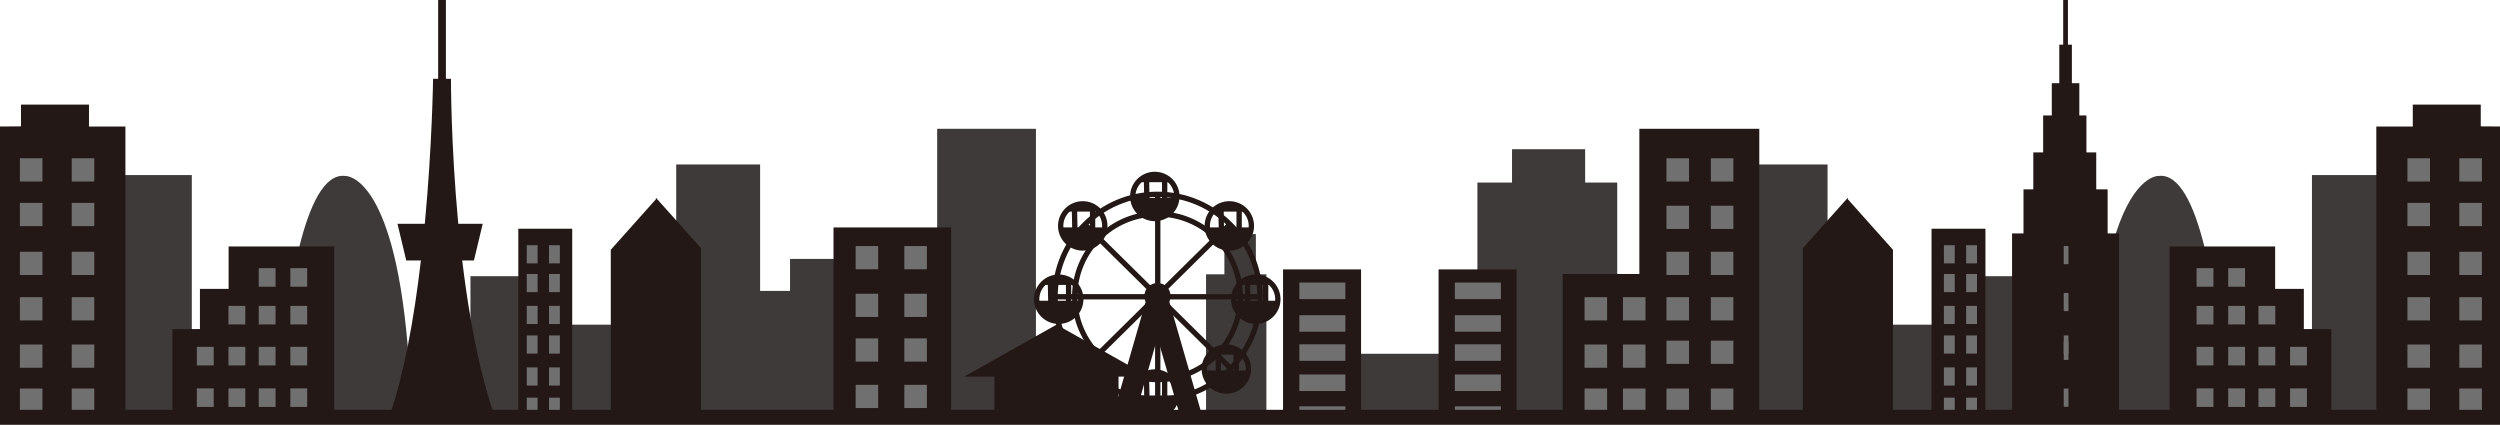 <?xml version="1.0" encoding="utf-8"?>
<!-- Generator: Adobe Illustrator 24.0.1, SVG Export Plug-In . SVG Version: 6.00 Build 0)  -->
<svg version="1.1" id="レイヤー_1" xmlns="http://www.w3.org/2000/svg" xmlns:xlink="http://www.w3.org/1999/xlink" x="0px"
	 y="0px" viewBox="0 0 665 113" style="enable-background:new 0 0 665 113;" xml:space="preserve">
<style type="text/css">
	.st0{fill:none;stroke:#595757;stroke-width:5.669;stroke-miterlimit:10;stroke-dasharray:5.669;}
	.st1{fill:#3E3A39;}
	.st2{fill:#231815;}
	.st3{fill:none;stroke:#231815;stroke-width:1.417;stroke-miterlimit:10;}
	.st4{clip-path:url(#SVGID_2_);fill:#231815;stroke:#231815;stroke-width:1.417;stroke-miterlimit:10;}
	.st5{clip-path:url(#SVGID_4_);fill:#231815;stroke:#231815;stroke-width:1.417;stroke-miterlimit:10;}
	.st6{clip-path:url(#SVGID_6_);fill:#231815;stroke:#231815;stroke-width:1.417;stroke-miterlimit:10;}
	.st7{clip-path:url(#SVGID_8_);fill:#231815;stroke:#231815;stroke-width:1.417;stroke-miterlimit:10;}
	.st8{clip-path:url(#SVGID_10_);fill:#231815;stroke:#231815;stroke-width:1.417;stroke-miterlimit:10;}
	.st9{clip-path:url(#SVGID_12_);fill:#231815;stroke:#231815;stroke-width:1.417;stroke-miterlimit:10;}
	.st10{clip-path:url(#SVGID_14_);fill:#231815;stroke:#231815;stroke-width:1.417;stroke-miterlimit:10;}
	.st11{clip-path:url(#SVGID_16_);fill:#231815;stroke:#231815;stroke-width:1.417;stroke-miterlimit:10;}
	.st12{fill:#717071;}
</style>
<polyline class="st0" points="614.98,99.98 591.54,99.98 584.15,99.98 "/>
<polygon class="st1" points="540.86,73.47 540.86,110.49 525.88,110.49 525.88,110.61 523,110.61 523,110.49 521.64,110.49 
	521.64,73.47 "/>
<polygon class="st1" points="430.18,48.56 430.18,110.49 392.99,110.49 392.99,48.56 402.2,48.56 402.2,39.69 421.65,39.69 
	421.65,48.56 "/>
<rect x="249.29" y="34.26" class="st1" width="26.27" height="76.23"/>
<rect x="614.98" y="46.57" class="st1" width="23.76" height="64.04"/>
<path class="st1" d="M592.33,110.49h-35.76c0.44-16.85,1.84-29.24,3.67-38.36c0.13-0.63,0.26-1.25,0.39-1.85
	c0.68-3.13,1.42-5.84,2.18-8.19c5.1-15.72,11.38-15.29,11.38-15.29c5.5-0.66,9.41,7.7,12.17,18.76c0.46,1.85,0.89,3.79,1.29,5.77
	c0.33,1.62,0.63,3.27,0.92,4.94c1.42,8.21,2.36,16.77,2.97,23.71C591.92,104.25,592.18,107.91,592.33,110.49z"/>
<rect x="463.81" y="43.75" class="st1" width="22.32" height="66.74"/>
<polygon class="st1" points="521.59,86.36 521.59,110.49 519.96,110.49 519.96,110.61 517.08,110.61 517.08,110.49 499.09,110.49 
	499.09,86.36 "/>
<rect x="361.6" y="94.1" class="st1" width="31.43" height="16.39"/>
<polygon class="st1" points="223.08,68.87 223.08,110.49 201.95,110.49 201.95,77.38 210.15,77.38 210.15,68.87 "/>
<polygon class="st2" points="528.13,60.84 528.13,110.49 525.88,110.49 525.88,110.61 523,110.61 523,110.49 519.96,110.49 
	519.96,110.61 517.08,110.61 517.08,110.49 513.79,110.49 513.79,60.84 "/>
<polygon class="st2" points="620.14,87.53 620.14,110.61 614.98,110.61 614.98,110.49 577.11,110.49 577.11,65.56 605.19,65.56 
	605.19,76.84 612.82,76.84 612.82,87.53 "/>
<rect x="382.66" y="71.66" class="st2" width="20.75" height="38.83"/>
<polygon class="st1" points="336.86,72.97 336.86,110.49 320.81,110.49 320.81,72.97 325.69,72.97 325.69,62.27 334.06,62.27 
	334.06,72.97 "/>
<rect x="221.71" y="60.5" class="st2" width="31.3" height="49.99"/>
<polygon class="st2" points="305.58,100.18 297.53,100.18 297.53,110.49 264.52,110.49 264.52,100.18 256.47,100.18 275.56,89.44 
	281.03,86.36 281.81,86.8 289.57,91.17 293.18,93.2 302.47,98.43 304.52,99.58 "/>
<polygon class="st2" points="467.97,34.26 467.97,110.49 415.66,110.49 415.66,72.88 436.07,72.88 436.07,34.26 "/>
<polygon class="st2" points="503.53,66.44 503.53,110.49 479.53,110.49 479.53,66.02 486.13,58.63 491.53,52.59 491.53,53 "/>
<g>
	<rect x="535.21" y="62.09" class="st2" width="28.45" height="48.4"/>
	<rect x="540.86" y="40.54" class="st2" width="16.74" height="33.68"/>
	<rect x="538.25" y="50.37" class="st2" width="22.38" height="21.76"/>
	<rect x="543.48" y="30.71" class="st2" width="11.51" height="11.71"/>
	<rect x="545.78" y="22.13" class="st2" width="7.32" height="11.51"/>
	<rect x="547.77" y="11.88" class="st2" width="3.35" height="17.36"/>
	<rect x="548.81" y="-1.34" class="st2" width="1.26" height="26.19"/>
</g>
<g>
	<path class="st3" d="M335.15,78.94c0,15.05-12.2,27.25-27.25,27.25c-15.05,0-27.25-12.2-27.25-27.25
		c0-15.05,12.2-27.25,27.25-27.25C322.95,51.69,335.15,63.89,335.15,78.94z"/>
	<circle class="st3" cx="307.9" cy="78.94" r="22.03"/>
</g>
<polygon class="st2" points="319.75,110.49 313.85,110.49 307.89,89.84 307.89,89.83 305.17,80.38 307.9,79.59 310.62,78.81 "/>
<polygon class="st2" points="310.62,80.37 307.89,89.83 307.89,89.84 301.94,110.49 296.04,110.49 305.17,78.81 307.9,79.59 "/>
<path class="st2" d="M311.38,78.76c0,1.93-1.56,3.49-3.49,3.49c-1.93,0-3.49-1.56-3.49-3.49c0-1.93,1.56-3.49,3.49-3.49
	C309.82,75.27,311.38,76.84,311.38,78.76z"/>
<g>
	<circle class="st3" cx="327" cy="60.09" r="5.87"/>
	<g>
		<g>
			<defs>
				<circle id="SVGID_1_" cx="327" cy="60.09" r="5.87"/>
			</defs>
			<clipPath id="SVGID_2_">
				<use xlink:href="#SVGID_1_"  style="overflow:visible;"/>
			</clipPath>
			<rect x="322.66" y="52.98" class="st4" width="10.2" height="2.6"/>
			<rect x="320.58" y="61.19" class="st4" width="13.95" height="5.34"/>
		</g>
		<line class="st3" x1="324.78" y1="55.22" x2="324.91" y2="62.04"/>
		<line class="st3" x1="329.61" y1="54.95" x2="329.61" y2="62.95"/>
	</g>
</g>
<g>
	<path class="st3" d="M332.08,98.15c0,3.24-2.63,5.87-5.87,5.87c-3.24,0-5.87-2.63-5.87-5.87c0-3.24,2.63-5.86,5.87-5.86
		C329.45,92.29,332.08,94.92,332.08,98.15z"/>
	<g>
		<g>
			<defs>
				<path id="SVGID_3_" d="M332.08,98.15c0,3.24-2.63,5.87-5.87,5.87c-3.24,0-5.87-2.63-5.87-5.87c0-3.24,2.63-5.86,5.87-5.86
					C329.45,92.29,332.08,94.92,332.08,98.15z"/>
			</defs>
			<clipPath id="SVGID_4_">
				<use xlink:href="#SVGID_3_"  style="overflow:visible;"/>
			</clipPath>
			<rect x="321.88" y="91.05" class="st5" width="10.2" height="2.59"/>
			<rect x="319.79" y="99.26" class="st5" width="13.95" height="5.35"/>
		</g>
		<line class="st3" x1="324" y1="93.28" x2="324.13" y2="100.11"/>
		<line class="st3" x1="328.83" y1="93.02" x2="328.83" y2="101.02"/>
	</g>
</g>
<g>
	<path class="st3" d="M313.05,104.8c0,0.31-0.02,0.62-0.08,0.92c-0.36,2.34-2.11,4.21-4.37,4.77c-0.45,0.12-0.93,0.18-1.42,0.18
		s-0.97-0.06-1.42-0.18c-2.37-0.58-4.17-2.61-4.42-5.1c-0.02-0.19-0.03-0.39-0.03-0.59c0-1.72,0.74-3.26,1.92-4.32
		c0.11-0.11,0.23-0.21,0.35-0.3c0.29-0.23,0.61-0.43,0.94-0.6c0.8-0.41,1.7-0.64,2.66-0.64c0.27,0,0.53,0.02,0.78,0.06
		c1.33,0.17,2.52,0.79,3.41,1.71C312.41,101.76,313.05,103.2,313.05,104.8z"/>
	<g>
		<g>
			<defs>
				<path id="SVGID_5_" d="M313.05,104.8c0,3.24-2.63,5.87-5.87,5.87c-3.24,0-5.87-2.63-5.87-5.87c0-3.24,2.63-5.87,5.87-5.87
					C310.42,98.94,313.05,101.56,313.05,104.8z"/>
			</defs>
			<clipPath id="SVGID_6_">
				<use xlink:href="#SVGID_5_"  style="overflow:visible;"/>
			</clipPath>
			<rect x="302.84" y="97.7" class="st6" width="10.2" height="2.6"/>
			<rect x="300.76" y="105.91" class="st6" width="13.95" height="5.34"/>
		</g>
		<line class="st3" x1="304.96" y1="99.93" x2="305.09" y2="106.76"/>
		<line class="st3" x1="309.8" y1="99.67" x2="309.8" y2="107.67"/>
	</g>
</g>
<g>
	<path class="st3" d="M293.97,98.15c0,3.24-2.63,5.87-5.87,5.87c-3.24,0-5.87-2.63-5.87-5.87c0-3.24,2.63-5.86,5.87-5.86
		C291.34,92.29,293.97,94.92,293.97,98.15z"/>
	<g>
		<g>
			<defs>
				<path id="SVGID_7_" d="M293.97,98.15c0,3.24-2.63,5.87-5.87,5.87c-3.24,0-5.87-2.63-5.87-5.87c0-3.24,2.63-5.86,5.87-5.86
					C291.34,92.29,293.97,94.92,293.97,98.15z"/>
			</defs>
			<clipPath id="SVGID_8_">
				<use xlink:href="#SVGID_7_"  style="overflow:visible;"/>
			</clipPath>
			<rect x="283.77" y="91.05" class="st7" width="10.2" height="2.59"/>
			<rect x="281.68" y="99.26" class="st7" width="13.95" height="5.35"/>
		</g>
		<line class="st3" x1="285.89" y1="93.28" x2="286.02" y2="100.11"/>
		<line class="st3" x1="290.72" y1="101.02" x2="290.72" y2="93.02"/>
	</g>
</g>
<g>
	<path class="st3" d="M287.49,79.59c0,3.24-2.63,5.87-5.87,5.87c-3.24,0-5.87-2.63-5.87-5.87c0-3.24,2.63-5.87,5.87-5.87
		C284.87,73.72,287.49,76.35,287.49,79.59z"/>
	<g>
		<g>
			<defs>
				<path id="SVGID_9_" d="M287.49,79.59c0,3.24-2.63,5.87-5.87,5.87c-3.24,0-5.87-2.63-5.87-5.87c0-3.24,2.63-5.87,5.87-5.87
					C284.87,73.72,287.49,76.35,287.49,79.59z"/>
			</defs>
			<clipPath id="SVGID_10_">
				<use xlink:href="#SVGID_9_"  style="overflow:visible;"/>
			</clipPath>
			<rect x="277.29" y="72.49" class="st8" width="10.2" height="2.6"/>
			<rect x="275.21" y="80.7" class="st8" width="13.95" height="5.34"/>
		</g>
		<line class="st3" x1="279.41" y1="74.72" x2="279.54" y2="81.55"/>
		<line class="st3" x1="284.24" y1="74.46" x2="284.24" y2="82.46"/>
	</g>
</g>
<g>
	<circle class="st3" cx="288.01" cy="60.09" r="5.87"/>
	<g>
		<g>
			<defs>
				<circle id="SVGID_11_" cx="288.01" cy="60.09" r="5.87"/>
			</defs>
			<clipPath id="SVGID_12_">
				<use xlink:href="#SVGID_11_"  style="overflow:visible;"/>
			</clipPath>
			<rect x="283.68" y="52.98" class="st9" width="10.2" height="2.6"/>
			<rect x="281.59" y="61.19" class="st9" width="13.95" height="5.34"/>
		</g>
		<line class="st3" x1="285.8" y1="55.22" x2="285.93" y2="62.04"/>
		<line class="st3" x1="290.63" y1="54.95" x2="290.63" y2="62.95"/>
	</g>
</g>
<g>
	<path class="st3" d="M339.91,79.59c0,3.24-2.63,5.87-5.88,5.87c-3.24,0-5.87-2.63-5.87-5.87c0-3.24,2.63-5.87,5.87-5.87
		C337.28,73.72,339.91,76.35,339.91,79.59z"/>
	<g>
		<g>
			<defs>
				<path id="SVGID_13_" d="M339.91,79.59c0,3.24-2.63,5.87-5.88,5.87c-3.24,0-5.87-2.63-5.87-5.87c0-3.24,2.63-5.87,5.87-5.87
					C337.28,73.72,339.91,76.35,339.91,79.59z"/>
			</defs>
			<clipPath id="SVGID_14_">
				<use xlink:href="#SVGID_13_"  style="overflow:visible;"/>
			</clipPath>
			<rect x="329.7" y="72.49" class="st10" width="10.21" height="2.6"/>
			<rect x="327.62" y="80.7" class="st10" width="13.96" height="5.34"/>
		</g>
		<line class="st3" x1="331.82" y1="74.72" x2="331.95" y2="81.55"/>
		<line class="st3" x1="336.66" y1="74.46" x2="336.66" y2="82.46"/>
	</g>
</g>
<g>
	<path class="st3" d="M313.05,52.26c0,3.24-2.63,5.87-5.87,5.87c-3.24,0-5.87-2.63-5.87-5.87c0-3.24,2.63-5.87,5.87-5.87
		C310.42,46.4,313.05,49.02,313.05,52.26z"/>
	<g>
		<g>
			<defs>
				<path id="SVGID_15_" d="M313.05,52.26c0,3.24-2.63,5.87-5.87,5.87c-3.24,0-5.87-2.63-5.87-5.87c0-3.24,2.63-5.87,5.87-5.87
					C310.42,46.4,313.05,49.02,313.05,52.26z"/>
			</defs>
			<clipPath id="SVGID_16_">
				<use xlink:href="#SVGID_15_"  style="overflow:visible;"/>
			</clipPath>
			<rect x="302.84" y="45.16" class="st11" width="10.2" height="2.59"/>
			<rect x="300.76" y="53.37" class="st11" width="13.95" height="5.34"/>
		</g>
		<line class="st3" x1="304.96" y1="47.39" x2="305.09" y2="54.22"/>
		<line class="st3" x1="309.8" y1="47.13" x2="309.8" y2="55.13"/>
	</g>
</g>
<g>
	<line class="st3" x1="288.6" y1="59.75" x2="327.33" y2="97.97"/>
	<line class="st3" x1="307.96" y1="51.77" x2="307.96" y2="106.19"/>
	<line class="st3" x1="327.15" y1="59.66" x2="288.44" y2="97.88"/>
	<line class="st3" x1="280.65" y1="78.94" x2="335.15" y2="78.94"/>
</g>
<rect x="227.6" y="78.13" class="st12" width="6" height="6.18"/>
<rect x="227.6" y="65.45" class="st12" width="6" height="6.18"/>
<rect x="240.55" y="65.45" class="st12" width="6" height="6.18"/>
<rect x="443.28" y="42.1" class="st12" width="6" height="6.18"/>
<rect x="443.28" y="54.72" class="st12" width="6" height="6.18"/>
<rect x="455.08" y="42.1" class="st12" width="6" height="6.18"/>
<g>
	<polygon class="st2" points="665.69,33.65 665.69,110.49 638.74,110.49 638.74,110.61 632.1,110.61 632.1,33.65 641.8,33.65 
		641.8,27.83 659.88,27.83 659.88,33.61 	"/>
	<g>
		<rect x="640.38" y="42.1" class="st12" width="6" height="6.18"/>
		<rect x="654.18" y="42.1" class="st12" width="6" height="6.18"/>
		<rect x="640.38" y="53.97" class="st12" width="6" height="6.18"/>
		<rect x="654.18" y="53.97" class="st12" width="6" height="6.18"/>
		<rect x="640.38" y="66.97" class="st12" width="6" height="6.18"/>
		<rect x="654.18" y="66.97" class="st12" width="6" height="6.18"/>
		<rect x="640.38" y="79.05" class="st12" width="6" height="6.18"/>
		<rect x="654.18" y="79.05" class="st12" width="6" height="6.18"/>
		<rect x="640.38" y="91.64" class="st12" width="6" height="6.18"/>
		<rect x="654.18" y="91.64" class="st12" width="6" height="6.18"/>
		<rect x="640.38" y="103.35" class="st12" width="6" height="6.18"/>
		<rect x="654.18" y="103.35" class="st12" width="6" height="6.18"/>
	</g>
</g>
<rect x="455.08" y="54.72" class="st12" width="6" height="6.18"/>
<rect x="443.28" y="66.97" class="st12" width="6" height="6.18"/>
<rect x="455.08" y="66.97" class="st12" width="6" height="6.18"/>
<rect x="443.28" y="79.05" class="st12" width="6" height="6.18"/>
<rect x="421.49" y="79.05" class="st12" width="6" height="6.18"/>
<rect x="431.7" y="79.05" class="st12" width="6" height="6.18"/>
<rect x="421.49" y="91.64" class="st12" width="6" height="6.18"/>
<rect x="431.7" y="91.64" class="st12" width="6" height="6.18"/>
<rect x="421.49" y="103.35" class="st12" width="6" height="6.18"/>
<rect x="431.7" y="103.35" class="st12" width="6" height="6.18"/>
<rect x="455.08" y="79.05" class="st12" width="6" height="6.18"/>
<rect x="443.28" y="90.61" class="st12" width="6" height="6.18"/>
<rect x="455.08" y="90.61" class="st12" width="6" height="6.18"/>
<rect x="443.28" y="103.35" class="st12" width="6" height="6.18"/>
<rect x="455.08" y="103.35" class="st12" width="6" height="6.18"/>
<rect x="240.55" y="78.13" class="st12" width="6" height="6.18"/>
<rect x="227.6" y="90.01" class="st12" width="6" height="6.18"/>
<rect x="240.55" y="90.01" class="st12" width="6" height="6.18"/>
<rect x="227.6" y="102.36" class="st12" width="6" height="6.18"/>
<rect x="240.55" y="102.36" class="st12" width="6" height="6.18"/>
<rect x="386.99" y="75.16" class="st12" width="12.24" height="4.4"/>
<rect x="386.99" y="83.84" class="st12" width="12.24" height="4.4"/>
<rect x="386.99" y="91.58" class="st12" width="12.24" height="4.4"/>
<rect x="386.99" y="99.61" class="st12" width="12.24" height="4.4"/>
<rect x="386.99" y="108.09" class="st12" width="12.24" height="2.4"/>
<rect x="548.95" y="65.44" class="st12" width="1.26" height="4.83"/>
<rect x="548.95" y="77.93" class="st12" width="1.26" height="4.83"/>
<rect x="548.95" y="89.23" class="st12" width="1.26" height="4.83"/>
<rect x="548.95" y="90.9" class="st12" width="1.26" height="4.83"/>
<rect x="548.95" y="103.37" class="st12" width="1.26" height="4.83"/>
<rect x="517.08" y="65.23" class="st12" width="2.88" height="4.83"/>
<rect x="523" y="65.23" class="st12" width="2.88" height="4.83"/>
<rect x="517.08" y="72.88" class="st12" width="2.88" height="4.83"/>
<rect x="523" y="72.88" class="st12" width="2.88" height="4.83"/>
<rect x="517.08" y="81.36" class="st12" width="2.88" height="4.83"/>
<rect x="523" y="81.36" class="st12" width="2.88" height="4.83"/>
<rect x="517.08" y="89.23" class="st12" width="2.88" height="4.83"/>
<rect x="523" y="89.23" class="st12" width="2.88" height="4.83"/>
<rect x="517.08" y="97.73" class="st12" width="2.88" height="4.83"/>
<rect x="523" y="97.73" class="st12" width="2.88" height="4.83"/>
<rect x="517.08" y="105.78" class="st12" width="2.88" height="4.83"/>
<rect x="523" y="105.78" class="st12" width="2.88" height="4.83"/>
<g>
	<rect x="584.29" y="71.33" class="st12" width="4.48" height="4.94"/>
	<rect x="584.29" y="81.37" class="st12" width="4.48" height="4.93"/>
	<rect x="592.7" y="71.33" class="st12" width="4.48" height="4.94"/>
	<rect x="592.7" y="81.37" class="st12" width="4.48" height="4.93"/>
	<rect x="584.29" y="92.26" class="st12" width="4.48" height="4.94"/>
	<rect x="592.7" y="92.26" class="st12" width="4.48" height="4.94"/>
	<rect x="584.29" y="103.31" class="st12" width="4.48" height="4.93"/>
	<rect x="592.7" y="103.31" class="st12" width="4.48" height="4.93"/>
	<rect x="600.75" y="103.31" class="st12" width="4.48" height="4.93"/>
	<rect x="609.16" y="103.31" class="st12" width="4.48" height="4.93"/>
	<rect x="600.75" y="92.26" class="st12" width="4.48" height="4.94"/>
	<rect x="609.16" y="92.26" class="st12" width="4.48" height="4.94"/>
	<rect x="600.75" y="81.37" class="st12" width="4.48" height="4.93"/>
</g>
<polyline class="st0" points="51.02,99.98 74.46,99.98 81.85,99.98 "/>
<polygon class="st1" points="144.36,73.47 144.36,110.49 143,110.49 143,110.61 140.12,110.61 140.12,110.49 125.14,110.49 
	125.14,73.47 "/>
<rect x="27.26" y="46.57" class="st1" width="23.76" height="64.04"/>
<path class="st1" d="M109.42,110.49H73.67c0.15-2.58,0.41-6.24,0.79-10.51c0.61-6.94,1.55-15.5,2.97-23.71
	c0.29-1.67,0.59-3.32,0.92-4.94c0.4-1.98,0.83-3.92,1.29-5.77C82.4,54.5,86.31,46.14,91.81,46.8c0,0,12.75-0.87,16.65,45.3
	C108.91,97.55,109.25,103.65,109.42,110.49z"/>
<rect x="179.87" y="43.75" class="st1" width="22.32" height="66.74"/>
<polygon class="st1" points="166.91,86.36 166.91,110.49 148.92,110.49 148.92,110.61 146.04,110.61 146.04,110.49 144.41,110.49 
	144.41,86.36 "/>
<polygon class="st2" points="152.21,60.84 152.21,110.49 148.92,110.49 148.92,110.61 146.04,110.61 146.04,110.49 143,110.49 
	143,110.61 140.12,110.61 140.12,110.49 137.87,110.49 137.87,60.84 "/>
<polygon class="st2" points="88.88,65.56 88.88,110.49 51.02,110.49 51.02,110.61 45.86,110.61 45.86,87.53 53.18,87.53 
	53.18,76.84 60.81,76.84 60.81,65.56 "/>
<polygon class="st2" points="33.36,33.65 33.36,110.61 27.26,110.61 27.26,110.49 -0.23,110.49 -0.23,33.65 5.58,33.61 5.58,27.83 
	23.67,27.83 23.67,33.65 "/>
<polygon class="st2" points="186.47,66.02 186.47,110.49 162.47,110.49 162.47,66.44 174.47,53 174.47,52.59 179.87,58.63 "/>
<g>
	<rect x="19.08" y="42.1" class="st12" width="6" height="6.18"/>
	<rect x="5.29" y="42.1" class="st12" width="6" height="6.18"/>
	<rect x="19.08" y="53.97" class="st12" width="6" height="6.18"/>
	<rect x="5.29" y="53.97" class="st12" width="6" height="6.18"/>
	<rect x="19.08" y="66.97" class="st12" width="6" height="6.18"/>
	<rect x="5.29" y="66.97" class="st12" width="6" height="6.18"/>
	<rect x="19.08" y="79.05" class="st12" width="6" height="6.18"/>
	<rect x="5.29" y="79.05" class="st12" width="6" height="6.18"/>
	<rect x="19.08" y="91.64" class="st12" width="6" height="6.18"/>
	<rect x="5.29" y="91.64" class="st12" width="6" height="6.18"/>
	<rect x="19.08" y="103.35" class="st12" width="6" height="6.18"/>
	<rect x="5.29" y="103.35" class="st12" width="6" height="6.18"/>
</g>
<rect x="146.04" y="65.23" class="st12" width="2.88" height="4.83"/>
<rect x="140.12" y="65.23" class="st12" width="2.88" height="4.83"/>
<rect x="146.04" y="72.88" class="st12" width="2.88" height="4.83"/>
<rect x="140.12" y="72.88" class="st12" width="2.88" height="4.83"/>
<rect x="146.04" y="81.36" class="st12" width="2.88" height="4.83"/>
<rect x="140.12" y="81.36" class="st12" width="2.88" height="4.83"/>
<rect x="146.04" y="89.23" class="st12" width="2.88" height="4.83"/>
<rect x="140.12" y="89.23" class="st12" width="2.88" height="4.83"/>
<rect x="146.04" y="97.73" class="st12" width="2.88" height="4.83"/>
<rect x="140.12" y="97.73" class="st12" width="2.88" height="4.83"/>
<rect x="146.04" y="105.78" class="st12" width="2.88" height="4.83"/>
<rect x="140.12" y="105.78" class="st12" width="2.88" height="4.83"/>
<g>
	<rect x="77.23" y="71.33" class="st12" width="4.48" height="4.94"/>
	<rect x="77.23" y="81.37" class="st12" width="4.48" height="4.93"/>
	<rect x="68.82" y="71.33" class="st12" width="4.48" height="4.94"/>
	<rect x="68.82" y="81.37" class="st12" width="4.48" height="4.93"/>
	<rect x="77.23" y="92.26" class="st12" width="4.48" height="4.94"/>
	<rect x="68.82" y="92.26" class="st12" width="4.48" height="4.94"/>
	<rect x="77.23" y="103.31" class="st12" width="4.48" height="4.93"/>
	<rect x="68.82" y="103.31" class="st12" width="4.48" height="4.93"/>
	<rect x="60.77" y="103.31" class="st12" width="4.48" height="4.93"/>
	<rect x="52.36" y="103.31" class="st12" width="4.48" height="4.93"/>
	<rect x="60.77" y="92.26" class="st12" width="4.48" height="4.94"/>
	<rect x="52.36" y="92.26" class="st12" width="4.48" height="4.94"/>
	<rect x="60.77" y="81.37" class="st12" width="4.48" height="4.93"/>
</g>
<rect x="341.29" y="71.66" class="st2" width="20.75" height="38.83"/>
<rect x="345.63" y="75.16" class="st12" width="12.24" height="4.4"/>
<rect x="345.63" y="83.84" class="st12" width="12.24" height="4.4"/>
<rect x="345.63" y="91.58" class="st12" width="12.24" height="4.4"/>
<rect x="345.63" y="99.61" class="st12" width="12.24" height="4.4"/>
<rect x="345.63" y="108.09" class="st12" width="12.24" height="2.4"/>
<g>
	<path class="st2" d="M131.48,110.49h-27.83c1.89-5.43,3.48-11.71,4.81-18.39c1.46-7.34,2.61-15.16,3.5-22.82
		c0.39-3.3,0.73-6.56,1.04-9.75c1.97-20.99,2.2-38.57,2.2-38.57h1.35V-0.06h2.06v21.02h1.35c0,0-0.05,17.33,1.94,38.57
		c0.31,3.18,0.65,6.44,1.05,9.75c0.6,5,1.32,10.11,2.19,15.16C126.72,93.63,128.79,102.63,131.48,110.49z"/>
	<polygon class="st2" points="105.73,59.53 128.4,59.53 126.07,69.28 108.06,69.28 	"/>
</g>
<rect x="27.26" y="110.49" class="st2" width="23.76" height="0.12"/>
<rect x="140.12" y="110.49" class="st2" width="2.88" height="0.12"/>
<rect x="146.04" y="110.49" class="st2" width="2.88" height="0.12"/>
<path class="st2" d="M308.6,110.49c-0.45,0.12-0.93,0.18-1.42,0.18s-0.97-0.06-1.42-0.18H308.6z"/>
<rect x="517.08" y="110.49" class="st2" width="2.88" height="0.12"/>
<rect x="523" y="110.49" class="st2" width="2.88" height="0.12"/>
<rect x="614.98" y="110.49" class="st2" width="23.76" height="0.12"/>
<rect y="109" class="st2" width="666" height="4"/>
</svg>
